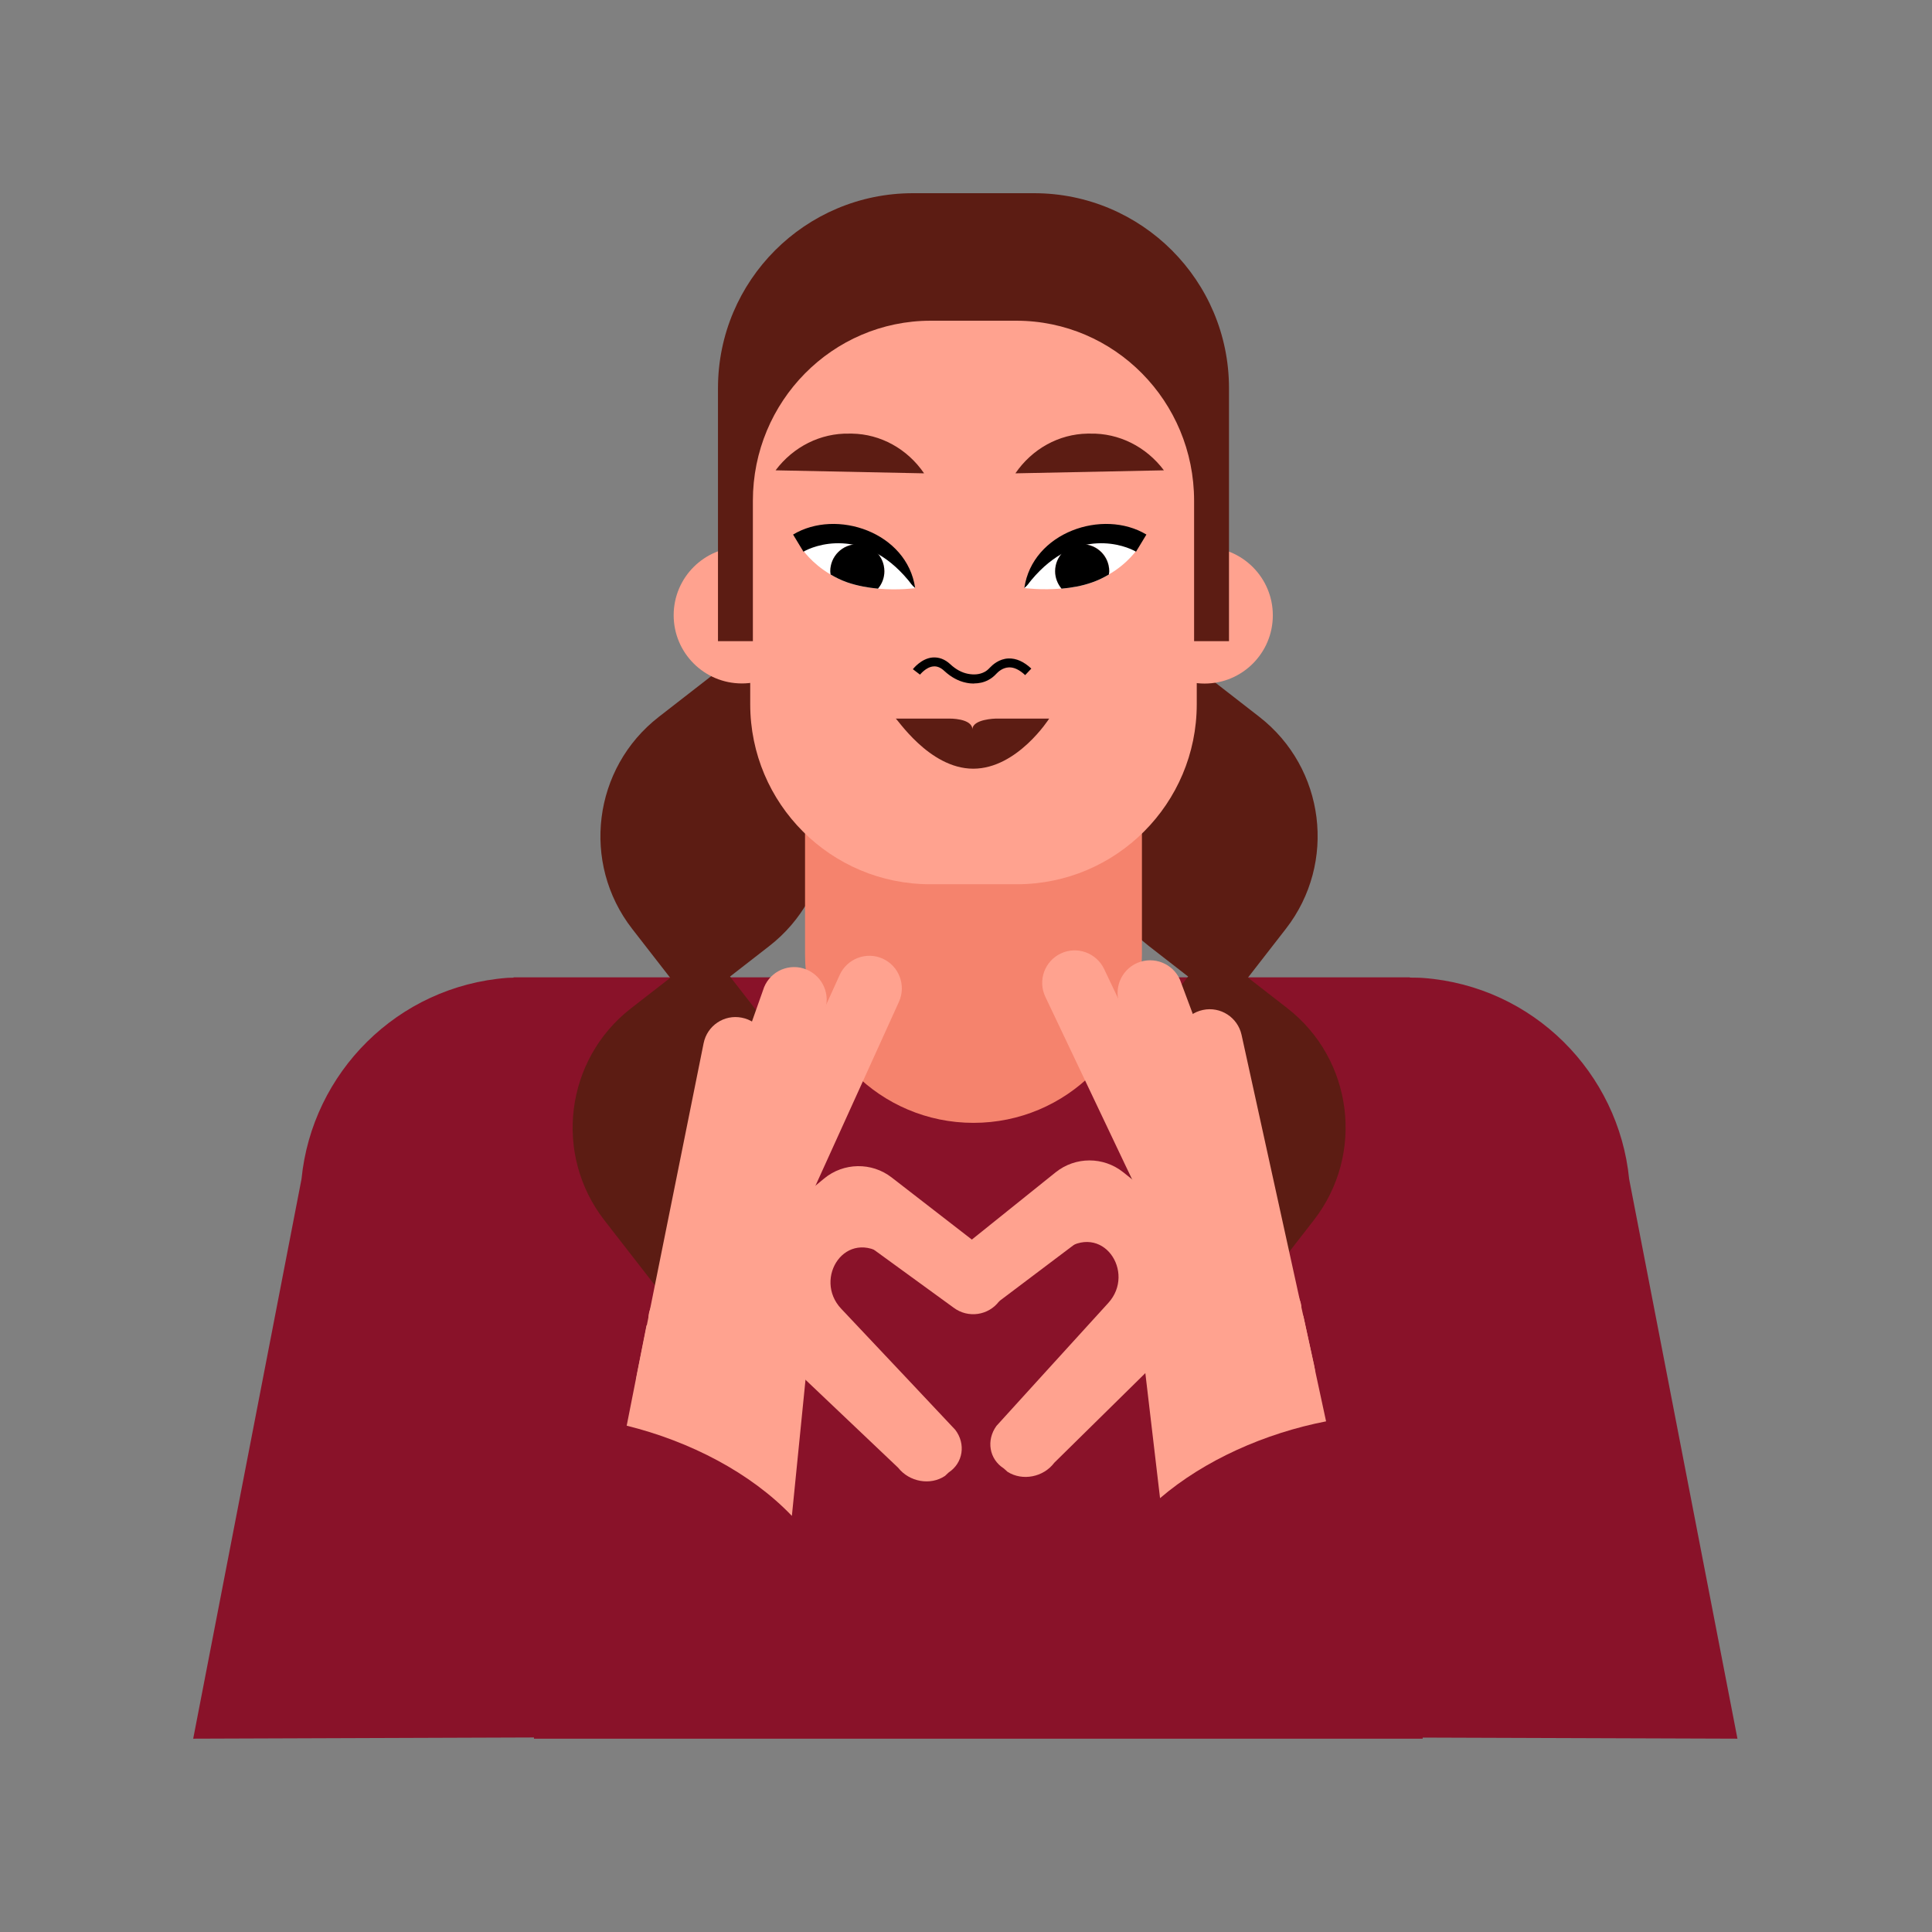 <?xml version="1.0" encoding="UTF-8"?>
<svg id="woman" xmlns="http://www.w3.org/2000/svg" viewBox="0 0 160 160">
  <rect x="0" y="0" width="160" height="160" fill="#808080" stroke="none"/>
  <defs>
    <style>
      .cls-1, .cls-2, .cls-3, .cls-4, .cls-5, .cls-6 {
        stroke-width: 0px;
      }

      .cls-2 {
        fill: #f5836d;
      }

      .cls-3 {
        fill: #5c1c13;
      }

      .cls-4 {
        fill: #891229;
      }

      .cls-5 {
        fill: #ffa28f;
      }

      .cls-6 {
        fill: #fff;
      }
    </style>
  </defs>
  <path class="cls-4" d="m143.89,144l-8.97-46.35c-.87-8.8-7.94-15.98-17.06-16.66-.37-.03-.73-.02-1.1-.03v-.02h-.61c-.09,0-.17,0-.26,0H43.94s-.02,0-.03,0h-1.38v.03c-.17,0-.33,0-.5.01-9.12.69-16.19,7.86-17.06,16.66l-8.97,46.35,28.22-.1v.1h73.6v-.09s26.07.09,26.07.09Z"/>
  <path class="cls-3" d="m91.74,82.68h8.09c6.91,0,12.51,5.61,12.51,12.51v8.09h-8.09c-6.91,0-12.51-5.61-12.51-12.51v-8.09h0Z" transform="translate(78.51 -43.05) rotate(37.85)"/>
  <path class="cls-3" d="m59.03,82.68h8.09v8.09c0,6.91-5.61,12.51-12.51,12.51h-8.09v-8.09c0-6.91,5.61-12.51,12.51-12.51Z" transform="translate(158.75 131.55) rotate(142.15)"/>
  <path class="cls-3" d="m89.42,58.55h8.09c6.91,0,12.51,5.61,12.51,12.51v8.09h-8.09c-6.91,0-12.51-5.61-12.51-12.51v-8.09h0Z" transform="translate(63.22 -46.7) rotate(37.85)"/>
  <path class="cls-3" d="m61.33,58.55h8.09v8.09c0,6.91-5.61,12.51-12.51,12.51h-8.09v-8.09c0-6.91,5.61-12.51,12.51-12.51Z" transform="translate(148.06 86.95) rotate(142.15)"/>
  <path class="cls-5" d="m105.41,50.96c0,3.12-2.53,5.65-5.65,5.65s-5.65-2.53-5.65-5.65,2.53-5.65,5.65-5.65,5.65,2.53,5.65,5.65"/>
  <path class="cls-5" d="m67.09,50.95c0,3.12-2.53,5.65-5.65,5.65s-5.65-2.53-5.65-5.65,2.53-5.65,5.65-5.65,5.65,2.53,5.65,5.65"/>
  <path class="cls-2" d="m66.67,79.04v-18.1l27.9.04v18.06c0,7.7-6.25,13.95-13.95,13.95s-13.95-6.25-13.95-13.95"/>
  <path class="cls-5" d="m62.13,58.32v-26.04c0-8.23,6.67-14.91,14.91-14.91h7.17c8.23,0,14.9,6.67,14.9,14.91v26.04c0,8.23-6.67,14.91-14.9,14.91h-7.17c-8.23,0-14.91-6.67-14.91-14.91"/>
  <path class="cls-1" d="m80.67,56.61c-.21,0-.43-.02-.66-.07-.64-.13-1.25-.46-1.81-.98-.3-.28-.6-.4-.9-.37-.62.05-1.1.68-1.11.68l-.59-.45s.68-.89,1.63-.97c.52-.04,1.02.14,1.47.56.46.43.95.69,1.45.79.51.1.97.06,1.36-.14.17-.08.32-.21.48-.38.2-.21.74-.72,1.53-.75.64-.02,1.27.26,1.89.84l-.51.54c-.47-.44-.92-.66-1.35-.64-.51.02-.88.36-1.02.51-.22.24-.44.41-.69.54-.36.19-.76.28-1.19.28Z"/>
  <path class="cls-3" d="m70.56,35.91h-.23c-2.37-.05-4.63,1.08-6.1,3.04l12.3.25c-1.39-2.03-3.6-3.25-5.97-3.29"/>
  <path class="cls-3" d="m90.06,35.91h.23c2.37-.05,4.63,1.08,6.1,3.04l-12.3.25c1.39-2.03,3.6-3.25,5.97-3.29"/>
  <path class="cls-3" d="m80.53,60.42c0-.96-1.95-.91-1.95-.91h-4.41c.03-.16,2.73,4.15,6.43,4.15,3.65,0,6.29-4.15,6.29-4.15h-4.41s-1.96.03-1.95.91"/>
  <path class="cls-3" d="m84.16,26.56c8.14,0,14.73,6.67,14.73,14.91v11.63h2.89v-20.95c0-8.92-7.23-16.15-16.15-16.15h-10.02c-8.92,0-16.15,7.23-16.15,16.15v20.95h2.89v-11.63c0-8.23,6.59-14.91,14.73-14.91h7.09Z"/>
  <path class="cls-5" d="m58.02,114.89l5.53-27.44c.29-1.46-.66-2.89-2.12-3.17h0c-1.46-.29-2.87.66-3.16,2.12l-5.53,27.46c-.37,1.87.74,2.39,2.13,2.66l.24.05c1.39.27,2.83-1.02,3.2-2.88l-.28,1.21Z"/>
  <path class="cls-5" d="m60.29,110.36l8.06-26.8c.43-1.43-.39-2.93-1.82-3.36h0c-1.42-.42-2.92.39-3.34,1.81l-9.4,26.56c-.55,1.82,1.86,2.71,3.22,3.11l.24.07c1.36.4,2.91-.75,3.45-2.57l-.4,1.18Z"/>
  <path class="cls-5" d="m62.88,108.45l11.57-25.49c.61-1.36,0-2.96-1.35-3.57h0c-1.35-.61-2.95,0-3.56,1.35l-11.58,25.5c-.78,1.74.18,2.49,1.48,3.07l.22.1c1.3.58,2.98-.36,3.77-2.09l-.55,1.12Z"/>
  <path class="cls-5" d="m57.49,106.02l8.41,7.48,8.48,8.05c.93,1.18,2.67,1.49,3.88.68l.31-.29c1.19-.79,1.43-2.36.54-3.53,0,0-7.07-7.52-9.44-10.02s.36-6.8,3.69-4.36l-.25-3.13-4.17-3.55-11.46,8.64Z"/>
  <path class="cls-5" d="m103.55,114.19l-6-27.34c-.32-1.46.61-2.9,2.07-3.21h0c1.45-.31,2.88.61,3.2,2.06l6.01,27.36c.41,1.86-.7,2.4-2.09,2.7l-.24.05c-1.39.3-2.84-.97-3.25-2.83l.31,1.21Z"/>
  <path class="cls-5" d="m101.2,109.7l-8.52-26.66c-.45-1.42.34-2.94,1.76-3.39h0c1.42-.44,2.93.34,3.38,1.75l9.87,26.39c.58,1.81-1.81,2.74-3.16,3.17l-.24.08c-1.36.43-2.92-.7-3.5-2.51l.42,1.17Z"/>
  <path class="cls-5" d="m98.58,107.83l-12.01-25.28c-.64-1.35-.06-2.96,1.29-3.59h0c1.34-.63,2.94-.05,3.58,1.29l12.02,25.3c.81,1.72-.14,2.49-1.42,3.1l-.22.11c-1.29.6-2.99-.31-3.8-2.02l.57,1.11Z"/>
  <path class="cls-5" d="m103.92,105.31l-8.28,7.63-8.33,8.2c-.9,1.2-2.64,1.53-3.87.75l-.31-.28c-1.21-.77-1.47-2.33-.61-3.52,0,0,6.94-7.64,9.26-10.18s-.48-6.8-3.77-4.29l.19-3.13,4.1-3.62,11.61,8.44Z"/>
  <path class="cls-5" d="m82.22,104l-8.38-6.49c-1.65-1.28-3.98-1.24-5.59.09l-14.71,12.17-1.64,8.3c5.23,1.29,10.27,3.9,13.68,7.47l1.19-11.89,2.05-10,1.47-1.67,8.69,6.32c1.19.89,2.88.65,3.77-.54.89-1.19.65-2.88-.54-3.77Z"/>
  <path class="cls-5" d="m92.56,103.14l2.22,9.96,1.29,10.97c3.69-3.16,8.71-5.38,13.75-6.36l-1.88-8.72-14.92-11.91c-1.64-1.31-3.96-1.3-5.59,0l-8.27,6.64c-1.17.91-1.38,2.61-.47,3.78.91,1.17,2.61,1.38,3.78.47l8.58-6.47,1.5,1.64Z"/>
  <path class="cls-6" d="m94.22,45.44s-2.85-1.43-5.44-.53c-2.59.9-3.94,3.79-3.94,3.79,0,0,1.38.19,3.08.04-.33-.39-.53-.89-.53-1.44,0-1.24,1-2.24,2.24-2.24s2.24,1,2.24,2.24c0,.09-.02.18-.03.27,1.62-.94,2.38-2.14,2.38-2.14Z"/>
  <path class="cls-6" d="m89.62,45.07c-1.24,0-2.24,1-2.24,2.24,0,.55.21,1.05.53,1.44.81-.07,1.7-.22,2.54-.52.52-.18.97-.41,1.38-.65.01-.09.03-.18.03-.27,0-1.24-1-2.24-2.24-2.24Z"/>
  <path class="cls-1" d="m89.62,45.07c-1.24,0-2.24,1-2.24,2.24,0,.55.21,1.05.53,1.44.81-.07,1.7-.22,2.54-.52.52-.18.97-.41,1.38-.65.01-.09.03-.18.03-.27,0-1.24-1-2.24-2.24-2.24Z"/>
  <path class="cls-1" d="m84.83,48.7c.67-4.62,6.51-6.6,10.11-4.43-.22.35-.64,1.07-.86,1.42-.79-.48-4.92-2.15-8.67,2.35-.23.27-.26.39-.58.66"/>
  <path class="cls-6" d="m75.79,48.7s-1.35-2.89-3.94-3.79c-2.59-.9-5.44.53-5.44.53,0,0,.76,1.19,2.38,2.14-.01-.09-.03-.18-.03-.27,0-1.24,1-2.24,2.24-2.24s2.24,1,2.24,2.24c0,.55-.21,1.05-.53,1.44,1.7.15,3.08-.04,3.08-.04Z"/>
  <path class="cls-6" d="m71,45.07c-1.24,0-2.24,1-2.24,2.24,0,.09.02.18.03.27.41.24.86.47,1.38.65.84.29,1.73.44,2.54.52.33-.39.53-.89.53-1.44,0-1.24-1-2.24-2.24-2.24Z"/>
  <path class="cls-1" d="m71,45.07c-1.24,0-2.24,1-2.24,2.24,0,.09.02.18.03.27.41.24.86.47,1.38.65.84.29,1.73.44,2.54.52.33-.39.53-.89.53-1.44,0-1.24-1-2.24-2.24-2.24Z"/>
  <path class="cls-1" d="m75.79,48.7c-.67-4.62-6.51-6.6-10.11-4.43.22.35.64,1.07.86,1.42.79-.48,4.92-2.15,8.67,2.35.23.27.26.39.58.66"/>
</svg>